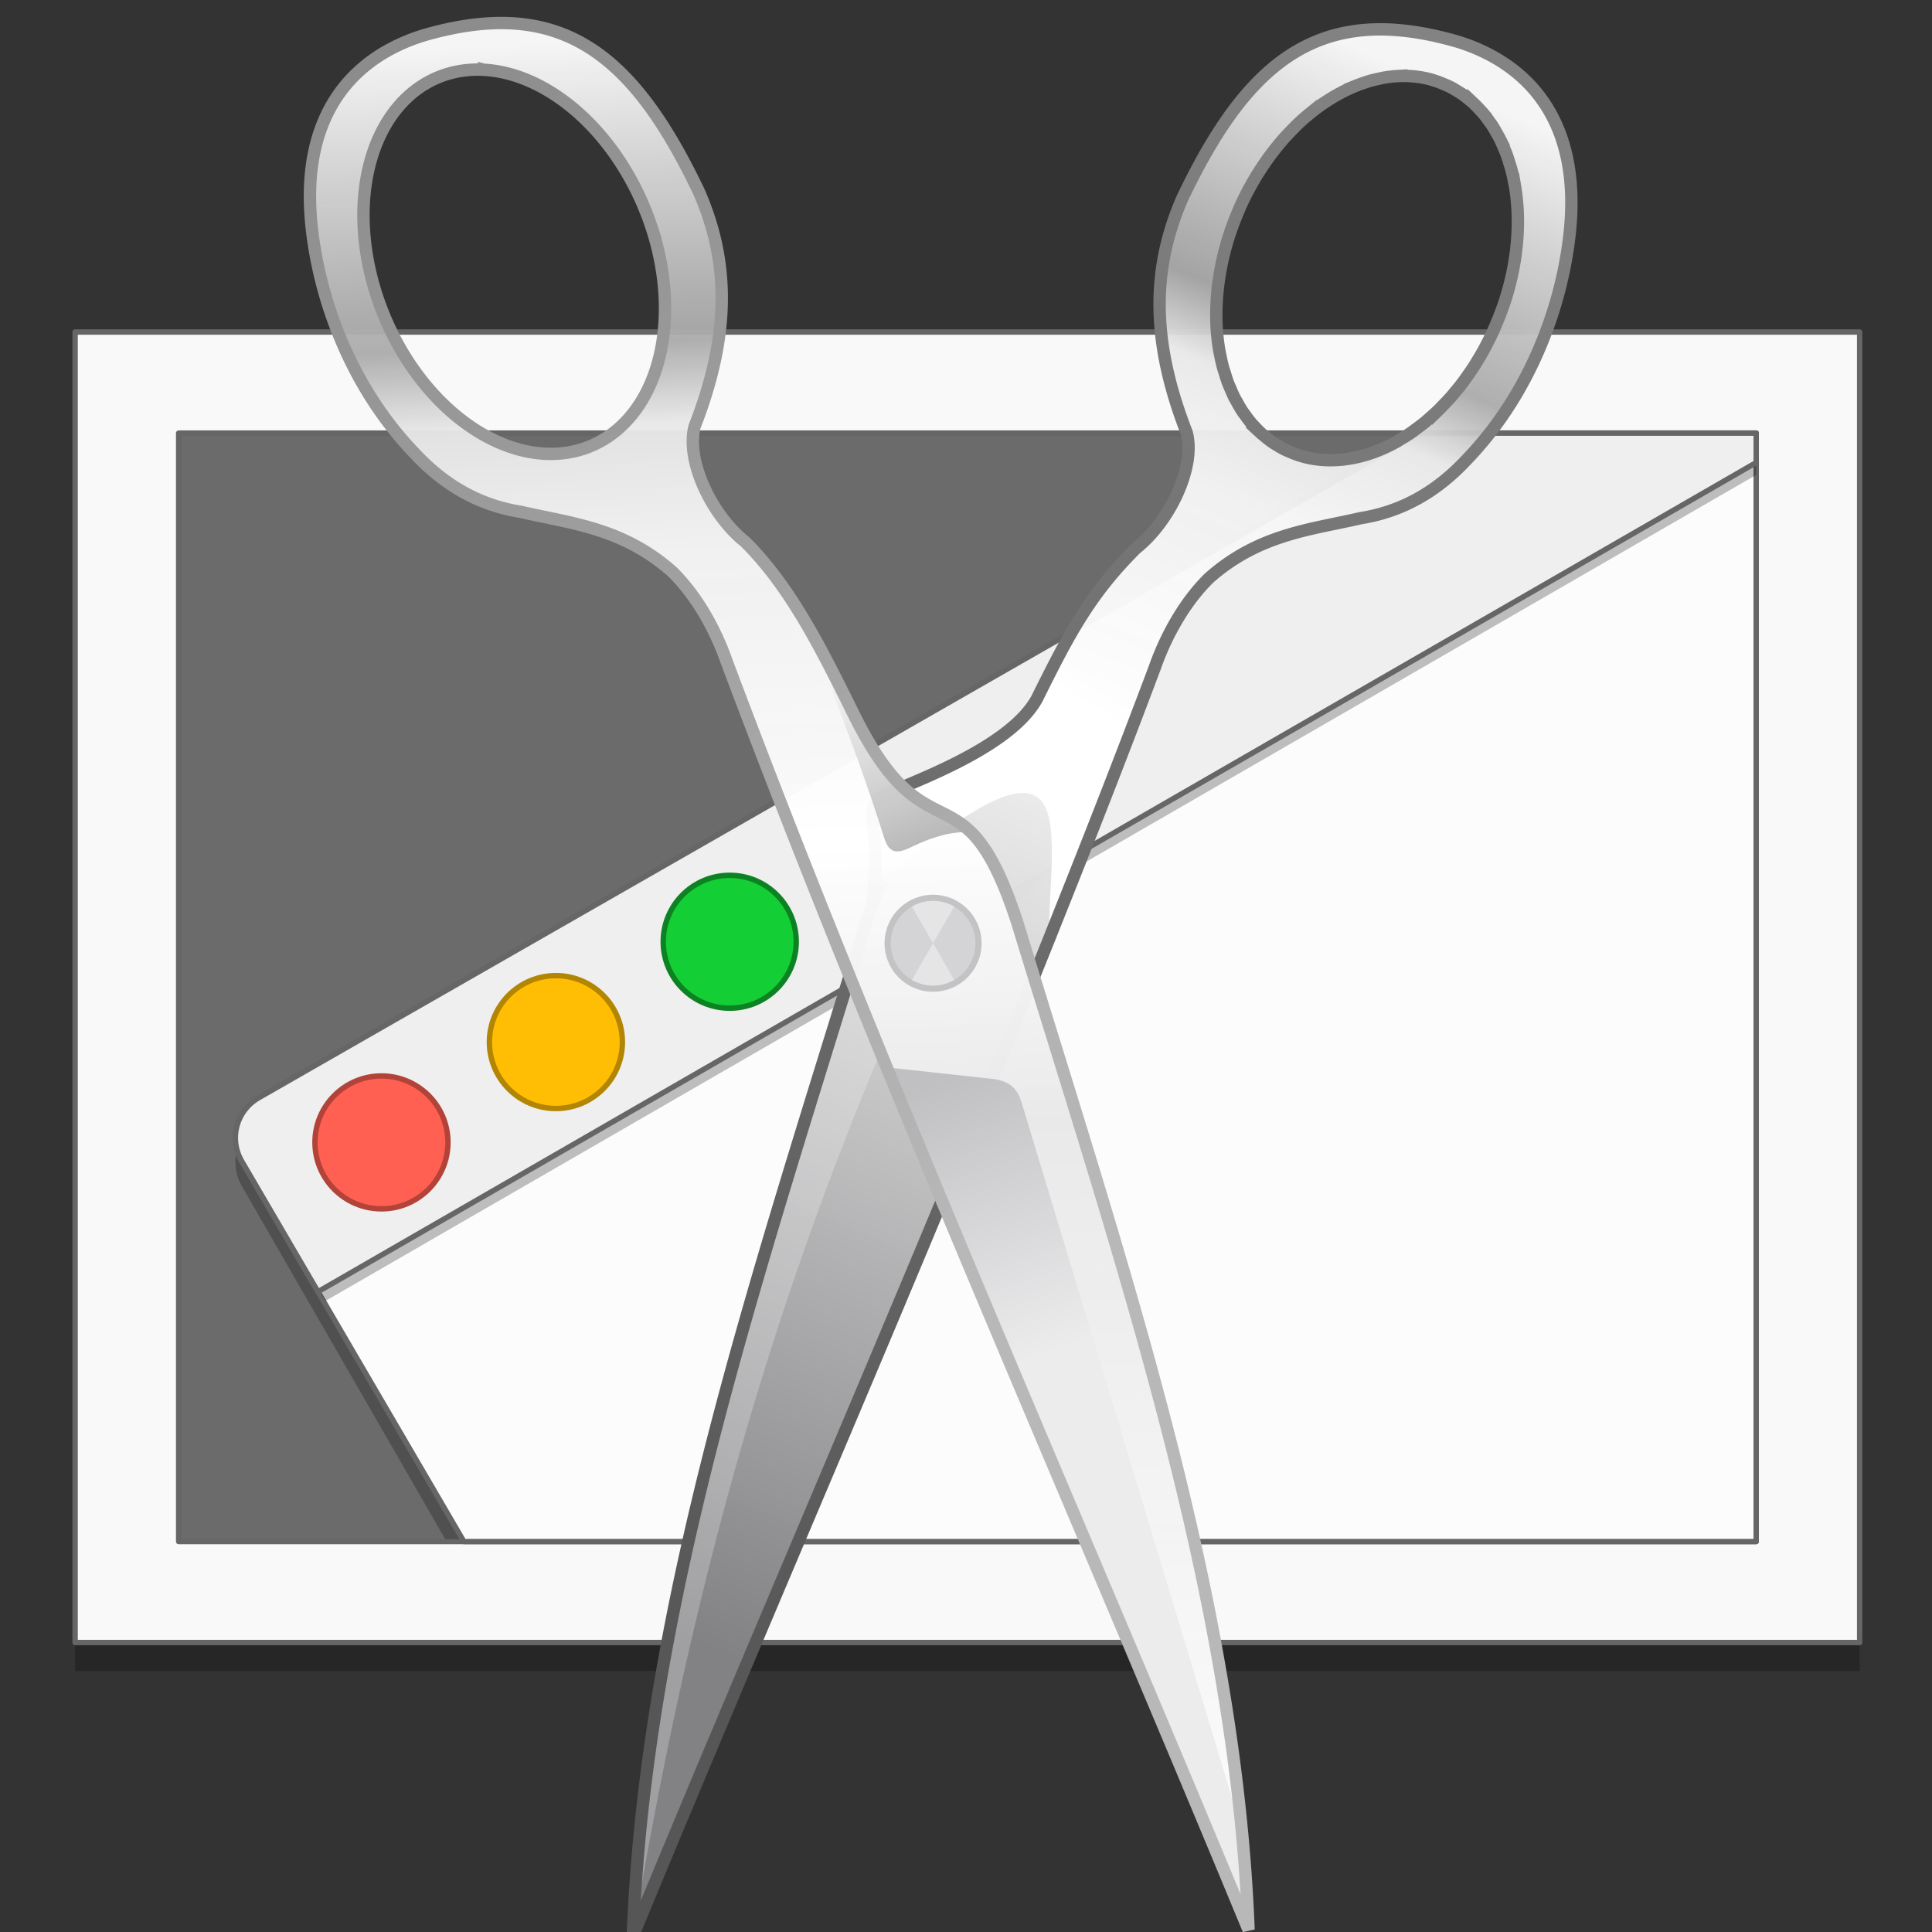 <?xml version="1.0" encoding="UTF-8" standalone="no"?>
<!-- Created with Inkscape (http://www.inkscape.org/) -->

<svg
   xmlns:dc="http://purl.org/dc/elements/1.1/"
   xmlns:cc="http://creativecommons.org/ns#"
   xmlns:rdf="http://www.w3.org/1999/02/22-rdf-syntax-ns#"
   xmlns:svg="http://www.w3.org/2000/svg"
   xmlns="http://www.w3.org/2000/svg"
   xmlns:xlink="http://www.w3.org/1999/xlink"
   xmlns:sodipodi="http://sodipodi.sourceforge.net/DTD/sodipodi-0.dtd"
   xmlns:inkscape="http://www.inkscape.org/namespaces/inkscape"
   width="128"
   height="128"
   viewBox="0 0 33.867 33.867"
   version="1.1"
   id="svg8"
   sodipodi:docname="accessories-screenshot.svg"
   inkscape:version="0.92.2 2405546, 2018-03-11">
  <rect x="0" y="0" width="33.867" height="33.867" fill="#333333" stroke="none"/>
  <defs
     id="defs2">
    <linearGradient
       id="linearGradient11525">
      <stop
         id="stop11521"
         style="stop-color:#6b6b6b;stop-opacity:1"
         offset="0" />
      <stop
         id="stop11523"
         style="stop-color:#b3b3b3;stop-opacity:1"
         offset="1" />
    </linearGradient>
    <linearGradient
       inkscape:collect="always"
       xlink:href="#linearGradient11525"
       id="linearGradient11519"
       x1="-166.716"
       y1="111.299"
       x2="-199.161"
       y2="150.986"
       gradientUnits="userSpaceOnUse"
       gradientTransform="matrix(0.997,0,0,0.997,-186.857,98.662)" />
    <linearGradient
       inkscape:collect="always"
       xlink:href="#linearGradient951"
       id="linearGradient920"
       x1="285.747"
       y1="18.214"
       x2="230.659"
       y2="146.308"
       gradientUnits="userSpaceOnUse" />
    <linearGradient
       id="linearGradient951"
       inkscape:collect="always">
      <stop
         id="stop937"
         offset="0"
         style="stop-color:#f6f6f6;stop-opacity:0.996" />
      <stop
         style="stop-color:#aaaaab;stop-opacity:0.945"
         offset="0.159"
         id="stop939" />
      <stop
         id="stop941"
         offset="0.202"
         style="stop-color:#e8e8e8;stop-opacity:0.953;" />
      <stop
         id="stop943"
         offset="0.267"
         style="stop-color:#f6f6f6;stop-opacity:0.957" />
      <stop
         id="stop945"
         offset="0.427"
         style="stop-color:#ffffff;stop-opacity:0.973" />
      <stop
         style="stop-color:#e9e9e9;stop-opacity:0.988"
         offset="0.478"
         id="stop947" />
      <stop
         id="stop949"
         offset="1"
         style="stop-color:#828285;stop-opacity:1" />
    </linearGradient>
    <linearGradient
       inkscape:collect="always"
       xlink:href="#linearGradient983"
       id="linearGradient985"
       x1="249.217"
       y1="67.212"
       x2="251.605"
       y2="63.235"
       gradientUnits="userSpaceOnUse" />
    <linearGradient
       inkscape:collect="always"
       id="linearGradient983">
      <stop
         style="stop-color:#ffffff;stop-opacity:1;"
         offset="0"
         id="stop979" />
      <stop
         style="stop-color:#ffffff;stop-opacity:0;"
         offset="1"
         id="stop981" />
    </linearGradient>
    <linearGradient
       inkscape:collect="always"
       xlink:href="#linearGradient1000"
       id="linearGradient1002"
       x1="280.645"
       y1="13.712"
       x2="220.421"
       y2="147.431"
       gradientUnits="userSpaceOnUse" />
    <linearGradient
       inkscape:collect="always"
       id="linearGradient1000">
      <stop
         style="stop-color:#838383;stop-opacity:1;"
         offset="0"
         id="stop996" />
      <stop
         style="stop-color:#565656;stop-opacity:1"
         offset="1"
         id="stop998" />
    </linearGradient>
    <linearGradient
       inkscape:collect="always"
       xlink:href="#linearGradient826"
       id="linearGradient828"
       x1="168.762"
       y1="4.784"
       x2="175.313"
       y2="158.082"
       gradientUnits="userSpaceOnUse"
       gradientTransform="translate(37.366,7.143)" />
    <linearGradient
       inkscape:collect="always"
       id="linearGradient826">
      <stop
         style="stop-color:#f6f6f6;stop-opacity:0.996"
         offset="0"
         id="stop822" />
      <stop
         id="stop834"
         offset="0.159"
         style="stop-color:#aaaaab;stop-opacity:0.945" />
      <stop
         style="stop-color:#e8e8e8;stop-opacity:0.953;"
         offset="0.202"
         id="stop896" />
      <stop
         style="stop-color:#f6f6f6;stop-opacity:0.957"
         offset="0.267"
         id="stop894" />
      <stop
         style="stop-color:#ffffff;stop-opacity:0.973"
         offset="0.427"
         id="stop836" />
      <stop
         id="stop830"
         offset="0.578"
         style="stop-color:#e9e9e9;stop-opacity:0.988" />
      <stop
         style="stop-color:#fefefe;stop-opacity:1"
         offset="1"
         id="stop824" />
    </linearGradient>
    <linearGradient
       inkscape:collect="always"
       xlink:href="#linearGradient847"
       id="linearGradient849"
       x1="67.464"
       y1="94.081"
       x2="75.165"
       y2="116.318"
       gradientUnits="userSpaceOnUse"
       gradientTransform="translate(170.79,1.72)" />
    <linearGradient
       inkscape:collect="always"
       id="linearGradient847">
      <stop
         style="stop-color:#c0c0c3;stop-opacity:1"
         offset="0"
         id="stop843" />
      <stop
         style="stop-color:#ececed;stop-opacity:1"
         offset="1"
         id="stop845" />
    </linearGradient>
    <linearGradient
       inkscape:collect="always"
       xlink:href="#linearGradient861"
       id="linearGradient863"
       x1="86.633"
       y1="78.83"
       x2="80.054"
       y2="62.466"
       gradientUnits="userSpaceOnUse"
       gradientTransform="translate(151.141)" />
    <linearGradient
       inkscape:collect="always"
       id="linearGradient861">
      <stop
         style="stop-color:#adadad;stop-opacity:1;"
         offset="0"
         id="stop857" />
      <stop
         style="stop-color:#adadad;stop-opacity:0;"
         offset="1"
         id="stop859" />
    </linearGradient>
    <linearGradient
       inkscape:collect="always"
       xlink:href="#linearGradient904"
       id="linearGradient906"
       x1="197.297"
       y1="11.16"
       x2="241.935"
       y2="108.787"
       gradientUnits="userSpaceOnUse" />
    <linearGradient
       inkscape:collect="always"
       id="linearGradient904">
      <stop
         style="stop-color:#8c8c8c;stop-opacity:1"
         offset="0"
         id="stop900" />
      <stop
         style="stop-color:#b8b8b8;stop-opacity:1"
         offset="1"
         id="stop902" />
    </linearGradient>
  </defs>
  <sodipodi:namedview
     id="base"
     pagecolor="#ffffff"
     bordercolor="#666666"
     borderopacity="1.0"
     inkscape:pageopacity="0.0"
     inkscape:pageshadow="2"
     inkscape:zoom="0.9899495"
     inkscape:cx="68.40862"
     inkscape:cy="34.374332"
     inkscape:document-units="mm"
     inkscape:current-layer="layer1"
     showgrid="false"
     inkscape:window-width="1920"
     inkscape:window-height="1031"
     inkscape:window-x="0"
     inkscape:window-y="26"
     inkscape:window-maximized="1"
     units="px" />
  <g
     inkscape:label="Layer 1"
     inkscape:groupmode="layer"
     id="layer1"
     transform="translate(0,-263.133)">
    <g
       id="g11568"
       transform="matrix(0.944,0,0,0.944,177.414,171.592)"
       style="stroke-width:0.997">
      <rect
         style="opacity:0.25;fill:#000000;fill-opacity:1;fill-rule:nonzero;stroke:none;stroke-width:0.1;stroke-linecap:round;stroke-linejoin:round;stroke-miterlimit:4;stroke-dasharray:none;stroke-dashoffset:0;stroke-opacity:1"
         id="rect11555"
         width="33.138"
         height="24.335"
         x="-186.544"
         y="103.667"
         ry="0" />
      <rect
         ry="0"
         y="103.137"
         x="-186.544"
         height="24.335"
         width="33.138"
         id="rect880"
         style="opacity:1;fill:#f9f9f9;fill-opacity:1;fill-rule:nonzero;stroke:#666666;stroke-width:0.1;stroke-linecap:round;stroke-linejoin:round;stroke-miterlimit:4;stroke-dasharray:none;stroke-dashoffset:0;stroke-opacity:1" />
      <rect
         style="opacity:1;fill:#ff0000;fill-opacity:1;fill-rule:nonzero;stroke:none;stroke-width:0.1;stroke-linecap:round;stroke-linejoin:round;stroke-miterlimit:4;stroke-dasharray:none;stroke-dashoffset:0;stroke-opacity:1"
         id="rect882"
         width="29.293"
         height="20.583"
         x="-184.621"
         y="105.014"
         ry="0" />
      <rect
         ry="0"
         y="105.014"
         x="-184.621"
         height="20.583"
         width="29.293"
         id="rect905"
         style="opacity:1;fill:url(#linearGradient11519);fill-opacity:1;fill-rule:nonzero;stroke:#666666;stroke-width:0.1;stroke-linecap:round;stroke-linejoin:round;stroke-miterlimit:4;stroke-dasharray:none;stroke-dashoffset:0;stroke-opacity:1" />
      <path
         sodipodi:nodetypes="ccccccc"
         inkscape:connector-curvature="0"
         style="opacity:0.25;fill:#000000;fill-opacity:1;fill-rule:nonzero;stroke:none;stroke-width:0.1;stroke-linecap:round;stroke-linejoin:round;stroke-miterlimit:4;stroke-dasharray:none;stroke-dashoffset:0;stroke-opacity:1"
         d="m -161.587,105.472 -21.547,12.342 c -0.417,0.239 -0.558,0.765 -0.315,1.18 l 3.778,6.559 24.343,0.043 v -20.124 z"
         id="path11531" />
      <path
         id="rect907"
         d="m -161.587,105.014 -21.547,12.342 c -0.417,0.239 -0.558,0.765 -0.315,1.18 l 4.124,7.061 h 23.998 v -20.583 z"
         style="opacity:1;fill:#fcfcfc;fill-opacity:1;fill-rule:nonzero;stroke:#666666;stroke-width:0.1;stroke-linecap:round;stroke-linejoin:round;stroke-miterlimit:4;stroke-dasharray:none;stroke-dashoffset:0;stroke-opacity:1"
         inkscape:connector-curvature="0" />
      <path
         sodipodi:nodetypes="ccccccc"
         inkscape:connector-curvature="0"
         style="opacity:0.25;fill:#000000;fill-opacity:1;fill-rule:nonzero;stroke:none;stroke-width:0.1;stroke-miterlimit:4;stroke-dasharray:none"
         d="m -161.587,105.243 -21.547,12.342 c -0.417,0.239 -0.362,0.671 -0.12,1.086 l 1.357,2.459 26.569,-15.34 v -0.547 z"
         id="path11527" />
      <path
         id="path914"
         d="m -161.587,105.014 -21.547,12.342 c -0.417,0.239 -0.558,0.765 -0.315,1.18 l 1.415,2.422 26.707,-15.397 v -0.547 z"
         style="opacity:1;fill:#efefef;fill-opacity:1;fill-rule:nonzero;stroke:#666666;stroke-width:0.1;stroke-linecap:round;stroke-linejoin:round;stroke-miterlimit:4;stroke-dasharray:none;stroke-dashoffset:0;stroke-opacity:1"
         inkscape:connector-curvature="0" />
      <ellipse
         ry="1.234"
         rx="1.235"
         cy="118.185"
         cx="-180.855"
         id="path919"
         style="opacity:1;fill:#ff6052;fill-opacity:1;fill-rule:nonzero;stroke:#b24339;stroke-width:0.1;stroke-linecap:round;stroke-linejoin:round;stroke-miterlimit:4;stroke-dasharray:none;stroke-dashoffset:0;stroke-opacity:1" />
      <ellipse
         ry="1.234"
         rx="1.235"
         style="opacity:1;fill:#ffbe04;fill-opacity:1;fill-rule:nonzero;stroke:#b28503;stroke-width:0.1;stroke-linecap:round;stroke-linejoin:round;stroke-miterlimit:4;stroke-dasharray:none;stroke-dashoffset:0;stroke-opacity:1"
         id="circle921"
         cx="-177.616"
         cy="116.322" />
      <ellipse
         ry="1.234"
         rx="1.235"
         cy="114.459"
         cx="-174.388"
         id="circle923"
         style="opacity:1;fill:#14ce36;fill-opacity:1;fill-rule:nonzero;stroke:#0d8222;stroke-width:0.1;stroke-linecap:round;stroke-linejoin:round;stroke-miterlimit:4;stroke-dasharray:none;stroke-dashoffset:0;stroke-opacity:1" />
    </g>
    <g
       transform="matrix(0.217,0,0,0.217,-35.213,261.316)"
       id="g1023">
      <g
         id="g1008">
        <path
           style="fill:url(#linearGradient920);fill-opacity:1;stroke:none;stroke-width:1px;stroke-linecap:butt;stroke-linejoin:miter;stroke-opacity:1"
           d="m 274.368,10.756 c 1.732,0.062 3.615,0.389 5.676,0.988 5.467,1.7 10.024,6.189 9.027,15.473 -0.578,5.398 -2.902,12.72 -8.438,18.408 -2.48,2.624 -5.291,4.102 -8.438,4.602 -4.118,0.949 -8.262,1.295 -12.273,4.857 -2.28,2.258 -3.664,5.22 -4.346,7.16 -12.809,34.175 -28.084,68.35 -42.188,102.525 1.058,-26.995 10.182,-53.556 18.666,-81.305 4.322,-13.322 7.175,-4.713 13.176,-16.77 2.518,-5.074 5.031,-10.266 8.818,-14.033 2.713,-2.146 4.824,-6.571 4.084,-9.338 -0.258,-0.662 -0.493,-1.31 -0.703,-1.945 -2.237,-6.754 -1.805,-12.027 0.348,-16.98 4.376,-9.191 9.083,-13.91 16.59,-13.643 z m 0.775,3.766 a 11.379,16.119 22.373 0 0 -13.645,13.08 l -0.016,0.049 a 11.379,16.119 22.373 0 0 6.484,17.715 11.379,16.119 22.373 0 0 15.957,-12.934 11.379,16.119 22.373 0 0 -6.459,-17.736 11.379,16.119 22.373 0 0 -2.322,-0.174 z"
           id="path908"
           inkscape:connector-curvature="0" />
        <path
           style="fill:url(#linearGradient985);fill-opacity:1;stroke:none;stroke-width:1px;stroke-linecap:butt;stroke-linejoin:miter;stroke-opacity:1"
           d="m 274.368,10.756 c -7.507,-0.267 -12.214,4.451 -16.59,13.643 -2.153,4.953 -2.585,10.226 -0.348,16.98 0.21,0.635 0.445,1.283 0.703,1.945 0.74,2.767 -1.371,7.192 -4.084,9.338 -3.788,3.768 -5.486,7.061 -8.004,12.135 -2.22,4.103 -10.508,6.882 -12.434,7.85 -1.746,0.877 -0.149,2.902 -0.777,7.469 l 4.06,-3.349 c 12.807,-9.953 10.117,-0.81 10.108,7.499 2.943,-7.34 5.823,-14.681 8.574,-22.021 0.681,-1.94 2.066,-4.902 4.346,-7.16 4.012,-3.562 8.155,-3.908 12.273,-4.857 3.146,-0.5 5.957,-1.978 8.438,-4.602 5.536,-5.688 7.86,-13.01 8.438,-18.408 0.997,-9.284 -3.56,-13.772 -9.027,-15.473 -2.061,-0.599 -3.943,-0.927 -5.676,-0.988 z m 0.775,3.766 c 0.796,-0.045 1.574,0.013 2.322,0.174 6.19,1.333 9.081,9.272 6.459,17.736 -2.621,8.465 -9.764,14.253 -15.957,12.934 -6.193,-1.32 -9.096,-9.248 -6.484,-17.715 l 0.016,-0.049 c 2.266,-7.288 7.971,-12.757 13.645,-13.08 z"
           id="path922"
           inkscape:connector-curvature="0"
           sodipodi:nodetypes="ccscccccccccccccccccccccc" />
        <path
           inkscape:connector-curvature="0"
           style="fill:#ffffff;fill-opacity:0.243;stroke:none;stroke-width:1px;stroke-linecap:butt;stroke-linejoin:miter;stroke-opacity:1"
           d="m 231.605,84.93 c -8.353,27.214 -17.175,53.324 -18.215,79.84 4.364,-26.114 10.784,-50.963 22.547,-77.244 z"
           id="path953" />
        <path
           inkscape:connector-curvature="0"
           style="fill:none;fill-opacity:1;stroke:url(#linearGradient1002);stroke-width:1px;stroke-linecap:butt;stroke-linejoin:miter;stroke-opacity:1"
           d="m 274.369,10.756 c -7.507,-0.267 -12.214,4.451 -16.59,13.643 -2.153,4.953 -2.585,10.226 -0.348,16.98 0.21,0.635 0.445,1.283 0.703,1.945 0.74,2.767 -1.371,7.192 -4.084,9.338 -3.788,3.768 -5.486,7.061 -8.004,12.135 -2.22,4.103 -10.508,6.882 -12.434,7.85 -1.746,0.877 -0.149,2.902 -0.777,7.469 l 0.744,-0.613 c -0.492,1.05 -0.996,2.338 -1.523,3.963 -8.484,27.748 -17.608,54.309 -18.666,81.305 11.075,-26.837 22.855,-53.673 33.613,-80.51 -1e-5,0.002 0,0.004 0,0.006 0.116,-0.288 0.226,-0.577 0.342,-0.865 2.821,-7.052 5.589,-14.104 8.232,-21.156 0.681,-1.94 2.066,-4.902 4.346,-7.16 4.012,-3.562 8.155,-3.908 12.273,-4.857 3.146,-0.5 5.957,-1.978 8.438,-4.602 5.536,-5.688 7.86,-13.01 8.438,-18.408 0.997,-9.284 -3.56,-13.772 -9.027,-15.473 -2.061,-0.599 -3.943,-0.927 -5.676,-0.988 z m 0.775,3.766 a 11.379,16.119 22.373 0 1 2.322,0.174 c 0.323,0.07 0.631,0.167 0.936,0.271 a 11.379,16.119 22.373 0 1 0.58,0.234 c 0.15,0.065 0.302,0.127 0.447,0.201 a 11.379,16.119 22.373 0 1 0.613,0.355 c 0.114,0.071 0.231,0.138 0.342,0.215 a 11.379,16.119 22.373 0 1 0.604,0.471 c 0.1,0.084 0.204,0.165 0.301,0.254 a 11.379,16.119 22.373 0 1 0.523,0.535 c 0.099,0.107 0.201,0.21 0.295,0.322 a 11.379,16.119 22.373 0 1 0.447,0.592 c 0.091,0.127 0.186,0.249 0.271,0.381 a 11.379,16.119 22.373 0 1 0.377,0.645 c 0.082,0.147 0.168,0.289 0.244,0.441 a 11.379,16.119 22.373 0 1 0.311,0.703 c 0.066,0.157 0.139,0.309 0.199,0.471 a 11.379,16.119 22.373 0 1 0.258,0.793 c 0.048,0.158 0.103,0.311 0.146,0.473 a 11.379,16.119 22.373 0 1 0.207,0.934 c 0.027,0.135 0.061,0.265 0.084,0.402 a 11.379,16.119 22.373 0 1 0.176,4.404 11.379,16.119 22.373 0 1 -0.484,3.096 11.379,16.119 22.373 0 1 -0.418,1.543 c -0.135,0.435 -0.288,0.857 -0.445,1.277 a 11.379,16.119 22.373 0 1 -0.354,0.867 c -0.086,0.203 -0.171,0.408 -0.262,0.607 a 11.379,16.119 22.373 0 1 -0.43,0.879 c -0.092,0.18 -0.183,0.361 -0.279,0.537 a 11.379,16.119 22.373 0 1 -0.512,0.879 c -0.098,0.161 -0.192,0.324 -0.293,0.48 a 11.379,16.119 22.373 0 1 -0.561,0.818 c -0.11,0.155 -0.217,0.313 -0.33,0.463 a 11.379,16.119 22.373 0 1 -0.613,0.766 c -0.118,0.142 -0.234,0.288 -0.355,0.426 a 11.379,16.119 22.373 0 1 -0.611,0.65 c -0.143,0.148 -0.284,0.302 -0.43,0.443 a 11.379,16.119 22.373 0 1 -0.623,0.566 c -0.15,0.133 -0.298,0.271 -0.451,0.396 a 11.379,16.119 22.373 0 1 -0.715,0.543 c -0.136,0.1 -0.269,0.207 -0.406,0.301 a 11.379,16.119 22.373 0 1 -0.861,0.539 c -0.096,0.057 -0.19,0.124 -0.287,0.178 a 11.379,16.119 22.373 0 1 -1.18,0.586 11.379,16.119 22.373 0 1 -4.816,0.893 11.379,16.119 22.373 0 1 -1.143,-0.162 c -0.319,-0.068 -0.624,-0.163 -0.926,-0.266 a 11.379,16.119 22.373 0 1 -0.594,-0.236 c -0.152,-0.065 -0.305,-0.129 -0.451,-0.203 a 11.379,16.119 22.373 0 1 -0.592,-0.34 c -0.123,-0.076 -0.247,-0.148 -0.365,-0.23 a 11.379,16.119 22.373 0 1 -0.613,-0.477 c -0.091,-0.076 -0.185,-0.148 -0.273,-0.229 a 11.379,16.119 22.373 0 1 -0.545,-0.551 c -0.097,-0.105 -0.197,-0.206 -0.289,-0.316 a 11.379,16.119 22.373 0 1 -0.455,-0.6 c -0.087,-0.122 -0.179,-0.238 -0.262,-0.365 a 11.379,16.119 22.373 0 1 -0.379,-0.646 c -0.083,-0.149 -0.171,-0.293 -0.248,-0.447 a 11.379,16.119 22.373 0 1 -0.293,-0.658 c -0.074,-0.173 -0.154,-0.341 -0.221,-0.52 a 11.379,16.119 22.373 0 1 -0.238,-0.734 c -0.055,-0.176 -0.116,-0.347 -0.164,-0.527 a 11.379,16.119 22.373 0 1 -0.238,-1.07 c -0.015,-0.081 -0.037,-0.158 -0.051,-0.24 a 11.379,16.119 22.373 0 1 -0.178,-1.389 11.379,16.119 22.373 0 1 -0.004,-0.027 11.379,16.119 22.373 0 1 0.479,-6.096 11.379,16.119 22.373 0 1 0.416,-1.547 l 0.016,-0.049 c 0.126,-0.405 0.266,-0.8 0.412,-1.193 a 11.379,16.119 22.373 0 1 0.438,-1.08 c 0.046,-0.107 0.089,-0.218 0.137,-0.324 a 11.379,16.119 22.373 0 1 0.678,-1.375 c 0.032,-0.06 0.067,-0.116 0.1,-0.176 a 11.379,16.119 22.373 0 1 0.658,-1.125 c 0.074,-0.118 0.151,-0.233 0.227,-0.35 a 11.379,16.119 22.373 0 1 0.584,-0.852 c 0.107,-0.148 0.216,-0.292 0.326,-0.436 a 11.379,16.119 22.373 0 1 0.582,-0.727 c 0.114,-0.135 0.227,-0.271 0.344,-0.402 a 11.379,16.119 22.373 0 1 0.67,-0.713 c 0.1,-0.101 0.196,-0.208 0.297,-0.307 a 11.379,16.119 22.373 0 1 0.949,-0.857 11.379,16.119 22.373 0 1 0.07,-0.062 c 0.058,-0.048 0.118,-0.09 0.176,-0.137 a 11.379,16.119 22.373 0 1 0.889,-0.674 c 0.118,-0.083 0.238,-0.156 0.357,-0.234 a 11.379,16.119 22.373 0 1 0.756,-0.471 c 0.133,-0.076 0.266,-0.147 0.4,-0.219 a 11.379,16.119 22.373 0 1 0.742,-0.365 c 0.131,-0.059 0.261,-0.118 0.393,-0.172 a 11.379,16.119 22.373 0 1 0.814,-0.301 c 0.109,-0.036 0.217,-0.077 0.326,-0.109 a 11.379,16.119 22.373 0 1 0.881,-0.217 c 0.097,-0.02 0.194,-0.047 0.291,-0.064 a 11.379,16.119 22.373 0 1 1.148,-0.139 z"
           id="path987" />
      </g>
      <path
         inkscape:connector-curvature="0"
         id="path817"
         d="m 202.151,10.245 c -1.732,0.062 -3.615,0.389 -5.676,0.988 -5.467,1.7 -10.024,6.189 -9.027,15.473 0.578,5.398 2.902,12.72 8.438,18.408 2.48,2.624 5.291,4.102 8.438,4.602 4.118,0.949 8.262,1.295 12.273,4.857 2.28,2.258 3.664,5.22 4.346,7.16 12.809,34.175 28.084,68.35 42.188,102.525 -1.058,-26.995 -10.182,-53.556 -18.666,-81.305 -4.322,-13.322 -7.175,-4.713 -13.176,-16.77 -2.518,-5.074 -5.031,-10.266 -8.818,-14.033 -2.713,-2.146 -4.824,-6.571 -4.084,-9.338 0.258,-0.662 0.493,-1.31 0.703,-1.945 2.237,-6.754 1.805,-12.027 -0.348,-16.98 -4.376,-9.191 -9.083,-13.91 -16.59,-13.643 z m -0.775,3.766 a 16.119,11.379 67.627 0 1 13.645,13.08 l 0.016,0.049 a 16.119,11.379 67.627 0 1 -6.484,17.715 16.119,11.379 67.627 0 1 -15.957,-12.934 16.119,11.379 67.627 0 1 6.459,-17.736 16.119,11.379 67.627 0 1 2.322,-0.174 z"
         style="fill:url(#linearGradient828);fill-opacity:1;stroke:none;stroke-width:1px;stroke-linecap:butt;stroke-linejoin:miter;stroke-opacity:1" />
      <path
         sodipodi:nodetypes="cccccc"
         inkscape:connector-curvature="0"
         id="path838"
         d="m 233.915,94.597 c 9.523,23.221 19.632,46.441 29.215,69.662 -0.106,-2.713 -0.314,-5.42 -0.574,-8.125 L 244.758,97.303 c -0.318,-0.92 -0.823,-1.54 -2.149,-1.755 z"
         style="fill:url(#linearGradient849);fill-opacity:1;stroke:none;stroke-width:1px;stroke-linecap:butt;stroke-linejoin:miter;stroke-opacity:1" />
      <path
         inkscape:connector-curvature="0"
         id="path851"
         d="m 227.1,58.266 c 0.531,1.275 1.123,2.722 1.766,4.35 1.663,4.214 3.544,9.285 4.852,13.518 0.392,1.125 0.934,1.295 2.271,0.617 1.695,-0.808 3.199,-1.243 4.73,-1.141 -2.656,-2.619 -5.297,-1.119 -9.432,-9.426 -1.332,-2.685 -2.668,-5.396 -4.188,-7.918 z"
         style="fill:url(#linearGradient863);fill-opacity:1;stroke:none;stroke-width:1px;stroke-linecap:butt;stroke-linejoin:miter;stroke-opacity:1" />
      <g
         transform="translate(150.78,1.085)"
         id="g882">
        <path
           d="m 90.286,83.484 a 3.42,3.42 0 0 1 -3.417,3.42 3.42,3.42 0 0 1 -3.422,-3.414 3.42,3.42 0 0 1 3.411,-3.425 3.42,3.42 0 0 1 3.428,3.409"
           sodipodi:open="true"
           sodipodi:end="6.2799564"
           sodipodi:start="0"
           sodipodi:ry="3.4196804"
           sodipodi:rx="3.4196804"
           sodipodi:cy="83.483604"
           sodipodi:cx="86.866684"
           sodipodi:type="arc"
           id="path884"
           style="opacity:1;fill:none;fill-opacity:1;stroke:#c3c3c6;stroke-width:1;stroke-linecap:round;stroke-linejoin:round;stroke-miterlimit:4;stroke-dasharray:none;stroke-dashoffset:0;stroke-opacity:1;paint-order:fill markers stroke" />
        <path
           style="opacity:1;fill:#d4d4d6;fill-opacity:1;stroke:none;stroke-width:0.1;stroke-linecap:round;stroke-linejoin:round;stroke-miterlimit:4;stroke-dasharray:none;stroke-dashoffset:0;stroke-opacity:1;paint-order:fill markers stroke"
           id="path865"
           sodipodi:type="arc"
           sodipodi:cx="86.866684"
           sodipodi:cy="83.483604"
           sodipodi:rx="3.4196804"
           sodipodi:ry="3.4196804"
           sodipodi:start="0"
           sodipodi:end="6.2799564"
           sodipodi:open="true"
           d="m 90.286,83.484 a 3.42,3.42 0 0 1 -3.417,3.42 3.42,3.42 0 0 1 -3.422,-3.414 3.42,3.42 0 0 1 3.411,-3.425 3.42,3.42 0 0 1 3.428,3.409" />
        <path
           inkscape:connector-curvature="0"
           style="opacity:1;fill:#e5e5e6;fill-opacity:1;stroke:none;stroke-width:0.1;stroke-linecap:round;stroke-linejoin:round;stroke-miterlimit:4;stroke-dasharray:none;stroke-dashoffset:0;stroke-opacity:1;paint-order:fill markers stroke"
           d="m 86.859,80.064 a 3.42,3.42 0 0 0 -1.701,0.461 l 1.707,2.957 1.709,-2.959 a 3.42,3.42 0 0 0 -1.715,-0.459 z m 0.006,3.418 -1.707,2.959 a 3.42,3.42 0 0 0 1.711,0.461 3.42,3.42 0 0 0 1.705,-0.461 z"
           id="path867" />
      </g>
      <path
         style="fill:none;fill-opacity:1;stroke:url(#linearGradient906);stroke-width:1px;stroke-linecap:butt;stroke-linejoin:miter;stroke-opacity:1"
         d="m 202.151,10.245 c -1.732,0.062 -3.615,0.389 -5.676,0.988 -5.467,1.7 -10.024,6.189 -9.027,15.473 0.578,5.398 2.902,12.72 8.438,18.408 2.48,2.624 5.291,4.102 8.438,4.602 4.118,0.949 8.262,1.295 12.273,4.857 2.28,2.258 3.664,5.22 4.346,7.16 12.809,34.175 28.084,68.35 42.188,102.525 -1.058,-26.995 -10.182,-53.556 -18.666,-81.305 -4.322,-13.322 -7.175,-4.713 -13.176,-16.77 -2.518,-5.074 -5.031,-10.266 -8.818,-14.033 -2.713,-2.146 -4.824,-6.571 -4.084,-9.338 0.258,-0.662 0.493,-1.31 0.703,-1.945 2.237,-6.754 1.805,-12.027 -0.348,-16.98 -4.376,-9.191 -9.083,-13.91 -16.59,-13.643 z m -0.775,3.766 a 16.119,11.379 67.627 0 1 13.645,13.08 l 0.016,0.049 a 16.119,11.379 67.627 0 1 -6.484,17.715 16.119,11.379 67.627 0 1 -15.957,-12.934 16.119,11.379 67.627 0 1 6.459,-17.736 16.119,11.379 67.627 0 1 2.322,-0.174 z"
         id="path898"
         inkscape:connector-curvature="0" />
    </g>
  </g>
</svg>
